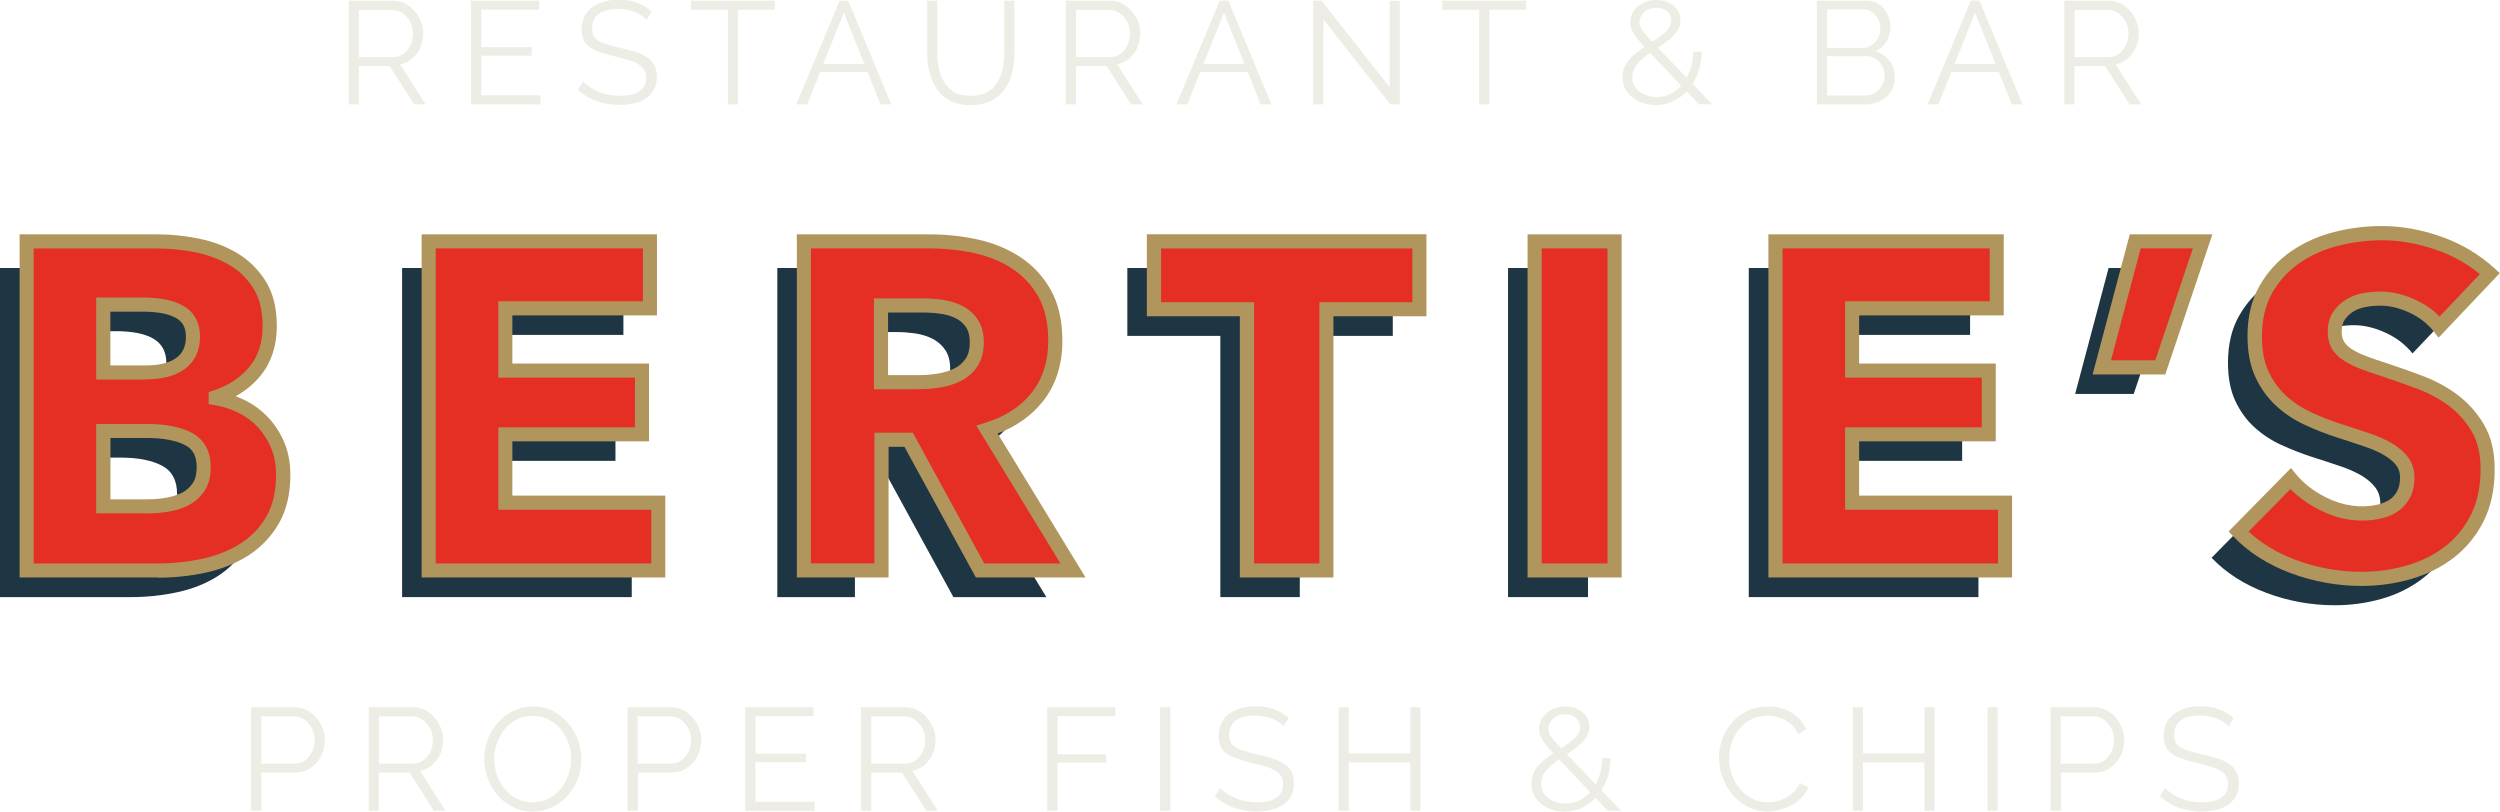 <?xml version="1.0" encoding="UTF-8"?>
<svg id="Layer_2" data-name="Layer 2" xmlns="http://www.w3.org/2000/svg" viewBox="0 0 254.85 82.73">
  <defs>
    <style>
      .cls-1 {
        fill: #e52f25;
      }

      .cls-2 {
        fill: #eeede5;
      }

      .cls-3 {
        fill: #1e3543;
      }

      .cls-4 {
        fill: #b0965d;
      }
    </style>
  </defs>
  <g id="Layer_1-2" data-name="Layer 1">
    <g>
      <g>
        <path class="cls-3" d="M26.16,51.11c0,1.83-.36,3.37-1.09,4.62-.73,1.25-1.69,2.25-2.89,3.01s-2.57,1.3-4.1,1.63c-1.53.33-3.1.5-4.72.5H0V27.32h13.36c1.3,0,2.62.13,3.98.4,1.36.27,2.59.73,3.7,1.37,1.11.65,2.01,1.52,2.7,2.63.69,1.11,1.04,2.51,1.04,4.22,0,1.86-.51,3.4-1.52,4.62-1.01,1.22-2.34,2.09-3.98,2.63v.09c.95.16,1.84.45,2.68.88.84.43,1.56.97,2.18,1.63.62.66,1.11,1.44,1.47,2.32.36.88.54,1.88.54,2.99ZM16.96,37.03c0-1.14-.43-1.97-1.3-2.49-.87-.52-2.16-.78-3.86-.78h-3.98v6.92h4.36c1.52,0,2.69-.31,3.53-.92.84-.62,1.26-1.52,1.26-2.73ZM18.05,50.35c0-1.39-.52-2.35-1.56-2.89-1.04-.54-2.43-.81-4.17-.81h-4.5v7.68h4.55c.63,0,1.29-.05,1.97-.17.68-.11,1.3-.31,1.85-.59.55-.28,1-.69,1.35-1.21.35-.52.52-1.19.52-2.01Z"/>
        <path class="cls-3" d="M40.99,60.87V27.32h22.56v6.82h-14.74v6.35h13.93v6.49h-13.93v6.97h15.59v6.92h-23.41Z"/>
        <path class="cls-3" d="M97.19,60.87l-7.28-13.32h-2.76v13.32h-7.91V27.32h12.79c1.61,0,3.18.17,4.72.5,1.53.33,2.91.89,4.12,1.68,1.22.79,2.19,1.83,2.91,3.13.73,1.3,1.09,2.91,1.09,4.83,0,2.27-.62,4.19-1.85,5.73-1.23,1.55-2.94,2.65-5.12,3.32l8.77,14.36h-9.48ZM96.86,37.6c0-.79-.17-1.43-.5-1.92-.33-.49-.76-.87-1.29-1.14-.52-.27-1.11-.45-1.76-.55-.65-.09-1.28-.14-1.88-.14h-4.33v7.82h3.86c.67,0,1.35-.05,2.05-.17.7-.11,1.33-.31,1.9-.59s1.04-.69,1.4-1.23c.36-.54.55-1.23.55-2.09Z"/>
        <path class="cls-3" d="M132.5,34.24v26.63h-8.1v-26.63h-9.48v-6.92h27.06v6.92h-9.48Z"/>
        <path class="cls-3" d="M153.73,60.87V27.32h8.15v33.55h-8.15Z"/>
        <path class="cls-3" d="M178.27,60.87V27.32h22.56v6.82h-14.74v6.35h13.93v6.49h-13.93v6.97h15.59v6.92h-23.41Z"/>
        <path class="cls-3" d="M217.51,40.16h-5.97l3.41-12.84h6.87l-4.31,12.84Z"/>
        <path class="cls-3" d="M245.94,36.04c-.7-.88-1.6-1.59-2.73-2.11-1.12-.52-2.2-.78-3.25-.78-.54,0-1.08.05-1.64.14-.55.09-1.05.28-1.49.54-.44.27-.81.62-1.11,1.04-.3.43-.45.97-.45,1.63,0,.57.12,1.04.36,1.42.24.38.58.71,1.04,1,.46.28,1,.54,1.64.78.63.24,1.34.48,2.13.73,1.14.38,2.32.8,3.55,1.26,1.23.46,2.35,1.07,3.36,1.82,1.01.76,1.85,1.7,2.51,2.82.66,1.12,1,2.52,1,4.19,0,1.93-.36,3.59-1.07,5-.71,1.41-1.67,2.57-2.87,3.48-1.2.92-2.58,1.6-4.12,2.04-1.55.44-3.14.66-4.79.66-2.4,0-4.72-.42-6.97-1.26-2.24-.84-4.11-2.03-5.59-3.58l5.31-5.4c.82,1.01,1.9,1.86,3.25,2.54,1.34.68,2.68,1.02,4,1.02.6,0,1.18-.06,1.75-.19.57-.13,1.07-.33,1.49-.62.43-.28.77-.66,1.02-1.14.25-.47.38-1.04.38-1.71s-.16-1.17-.47-1.61c-.32-.44-.77-.85-1.35-1.21-.59-.36-1.31-.69-2.18-.99-.87-.3-1.86-.62-2.96-.97-1.07-.35-2.12-.76-3.15-1.23-1.03-.47-1.94-1.08-2.75-1.82-.81-.74-1.45-1.64-1.94-2.7-.49-1.06-.73-2.35-.73-3.86,0-1.86.38-3.46,1.14-4.79.76-1.33,1.75-2.42,2.99-3.27s2.62-1.48,4.17-1.87c1.55-.39,3.11-.59,4.69-.59,1.9,0,3.83.35,5.81,1.04,1.97.7,3.7,1.72,5.19,3.08l-5.17,5.45Z"/>
      </g>
      <g>
        <path class="cls-1" d="M28.87,48.39c0,1.83-.36,3.37-1.09,4.62-.73,1.25-1.69,2.25-2.89,3.01s-2.57,1.3-4.1,1.63c-1.53.33-3.1.5-4.72.5H2.71V24.6h13.36c1.3,0,2.62.13,3.98.4,1.36.27,2.59.73,3.7,1.37,1.11.65,2.01,1.52,2.7,2.63.69,1.11,1.04,2.51,1.04,4.22,0,1.86-.51,3.4-1.52,4.62-1.01,1.22-2.34,2.09-3.98,2.63v.09c.95.16,1.84.45,2.68.88.84.43,1.56.97,2.18,1.63.62.66,1.11,1.44,1.47,2.32.36.88.54,1.88.54,2.99ZM19.68,34.32c0-1.14-.43-1.97-1.3-2.49-.87-.52-2.16-.78-3.86-.78h-3.98v6.92h4.36c1.52,0,2.69-.31,3.53-.92.84-.62,1.26-1.52,1.26-2.73ZM20.77,47.64c0-1.39-.52-2.35-1.56-2.89-1.04-.54-2.43-.81-4.17-.81h-4.5v7.68h4.55c.63,0,1.29-.05,1.97-.17.68-.11,1.3-.31,1.85-.59.55-.28,1-.69,1.35-1.21.35-.52.52-1.19.52-2.01Z"/>
        <path class="cls-1" d="M43.71,58.16V24.6h22.56v6.82h-14.74v6.35h13.93v6.49h-13.93v6.97h15.59v6.92h-23.41Z"/>
        <path class="cls-1" d="M99.91,58.16l-7.28-13.32h-2.76v13.32h-7.91V24.6h12.79c1.61,0,3.18.17,4.72.5,1.53.33,2.91.89,4.12,1.68,1.22.79,2.19,1.83,2.91,3.13.73,1.3,1.09,2.91,1.09,4.83,0,2.27-.62,4.19-1.85,5.73-1.23,1.55-2.94,2.65-5.12,3.32l8.77,14.36h-9.48ZM99.57,34.89c0-.79-.17-1.43-.5-1.92-.33-.49-.76-.87-1.29-1.14-.52-.27-1.11-.45-1.76-.55-.65-.09-1.28-.14-1.88-.14h-4.33v7.82h3.86c.67,0,1.35-.05,2.05-.17.7-.11,1.33-.31,1.9-.59s1.04-.69,1.4-1.23c.36-.54.55-1.23.55-2.09Z"/>
        <path class="cls-1" d="M135.21,31.52v26.63h-8.1v-26.63h-9.48v-6.92h27.06v6.92h-9.48Z"/>
        <path class="cls-1" d="M156.44,58.16V24.6h8.15v33.55h-8.15Z"/>
        <path class="cls-1" d="M180.99,58.16V24.6h22.56v6.82h-14.74v6.35h13.93v6.49h-13.93v6.97h15.59v6.92h-23.41Z"/>
        <path class="cls-1" d="M220.22,37.45h-5.97l3.41-12.84h6.87l-4.31,12.84Z"/>
        <path class="cls-1" d="M248.66,33.32c-.7-.88-1.6-1.59-2.73-2.11-1.12-.52-2.2-.78-3.25-.78-.54,0-1.08.05-1.64.14-.55.09-1.05.28-1.49.54-.44.27-.81.62-1.11,1.04-.3.43-.45.97-.45,1.63,0,.57.12,1.04.36,1.42.24.38.58.71,1.04,1,.46.28,1,.54,1.64.78.63.24,1.34.48,2.13.73,1.14.38,2.32.8,3.55,1.26,1.23.46,2.35,1.07,3.36,1.82,1.01.76,1.85,1.7,2.51,2.82.66,1.12,1,2.52,1,4.19,0,1.93-.36,3.59-1.07,5-.71,1.41-1.67,2.57-2.87,3.48-1.2.92-2.58,1.6-4.12,2.04-1.55.44-3.14.66-4.79.66-2.4,0-4.72-.42-6.97-1.26-2.24-.84-4.11-2.03-5.59-3.58l5.31-5.4c.82,1.01,1.9,1.86,3.25,2.54,1.34.68,2.68,1.02,4,1.02.6,0,1.18-.06,1.75-.19.57-.13,1.07-.33,1.49-.62.43-.28.77-.66,1.02-1.14.25-.47.38-1.04.38-1.71s-.16-1.17-.47-1.61c-.32-.44-.77-.85-1.35-1.21-.59-.36-1.31-.69-2.18-.99-.87-.3-1.86-.62-2.96-.97-1.07-.35-2.12-.76-3.15-1.23-1.03-.47-1.94-1.08-2.75-1.82-.81-.74-1.45-1.64-1.94-2.7-.49-1.06-.73-2.35-.73-3.86,0-1.86.38-3.46,1.14-4.79.76-1.33,1.75-2.42,2.99-3.27s2.62-1.48,4.17-1.87c1.55-.39,3.11-.59,4.69-.59,1.9,0,3.83.35,5.81,1.04,1.97.7,3.7,1.72,5.19,3.08l-5.17,5.45Z"/>
      </g>
      <g>
        <path class="cls-2" d="M25.6,82.66v-10.57h4.38c.46,0,.88.09,1.26.28.38.19.71.44.99.77.28.32.5.68.65,1.07.16.39.24.79.24,1.2,0,.58-.13,1.12-.38,1.63-.25.51-.61.93-1.06,1.24-.46.32-.99.48-1.61.48h-3.42v3.9h-1.04ZM26.64,77.84h3.38c.42,0,.78-.11,1.09-.34s.55-.53.71-.89c.17-.37.25-.76.25-1.19s-.1-.84-.3-1.21c-.2-.37-.46-.66-.78-.87-.32-.21-.68-.32-1.06-.32h-3.29v4.82Z"/>
        <path class="cls-2" d="M37.59,82.66v-10.57h4.47c.46,0,.87.09,1.25.28.38.19.71.44.99.77.28.32.5.68.65,1.07s.23.79.23,1.2c0,.51-.1.98-.29,1.43-.19.45-.47.82-.82,1.13-.35.31-.77.51-1.24.61l2.59,4.08h-1.18l-2.49-3.9h-3.13v3.9h-1.04ZM38.63,77.84h3.45c.42,0,.78-.11,1.09-.34.31-.23.55-.53.71-.9.17-.37.25-.77.25-1.18s-.1-.82-.29-1.18c-.19-.36-.45-.65-.77-.88-.32-.22-.68-.33-1.08-.33h-3.36v4.82Z"/>
        <path class="cls-2" d="M54.31,82.73c-.74,0-1.42-.15-2.02-.45s-1.13-.7-1.56-1.21c-.44-.51-.77-1.09-1.01-1.73-.24-.64-.36-1.3-.36-1.97s.12-1.38.37-2.02c.25-.64.6-1.21,1.05-1.71.45-.5.98-.9,1.59-1.19.61-.29,1.26-.44,1.96-.44.74,0,1.42.15,2.02.46.61.31,1.12.72,1.56,1.24s.77,1.09,1,1.73c.24.64.36,1.29.36,1.95,0,.7-.12,1.38-.37,2.02-.25.64-.6,1.21-1.04,1.71-.45.5-.97.9-1.58,1.18s-1.26.43-1.96.43ZM50.39,77.38c0,.58.09,1.13.28,1.66.19.53.46,1,.8,1.41.35.41.76.74,1.24.98.48.24,1.01.36,1.59.36.61,0,1.15-.13,1.63-.38s.89-.59,1.24-1.01c.34-.42.6-.9.78-1.42.18-.53.27-1.06.27-1.61,0-.58-.09-1.13-.28-1.65-.19-.53-.46-1-.81-1.41s-.77-.74-1.24-.98-1-.36-1.58-.36-1.13.12-1.62.37-.89.58-1.24,1c-.34.42-.61.9-.79,1.42-.18.53-.28,1.06-.28,1.61Z"/>
        <path class="cls-2" d="M63.97,82.66v-10.57h4.38c.46,0,.88.09,1.26.28s.71.44.99.77c.28.32.5.68.66,1.07.16.39.24.79.24,1.2,0,.58-.13,1.12-.38,1.63-.25.51-.61.93-1.06,1.24-.46.32-.99.48-1.61.48h-3.42v3.9h-1.04ZM65.01,77.84h3.38c.42,0,.78-.11,1.09-.34.31-.23.55-.53.71-.89.17-.37.25-.76.25-1.19s-.1-.84-.3-1.21c-.2-.37-.46-.66-.78-.87-.32-.21-.68-.32-1.06-.32h-3.29v4.82Z"/>
        <path class="cls-2" d="M83.06,81.74v.92h-7.1v-10.57h6.97v.92h-5.92v3.81h5.16v.88h-5.16v4.03h6.06Z"/>
        <path class="cls-2" d="M87.77,82.66v-10.57h4.47c.46,0,.87.09,1.25.28s.71.44.99.77c.28.32.5.68.66,1.07.15.39.23.79.23,1.2,0,.51-.1.98-.29,1.43-.19.45-.47.82-.82,1.13-.35.31-.77.51-1.24.61l2.59,4.08h-1.18l-2.49-3.9h-3.13v3.9h-1.04ZM88.81,77.84h3.45c.42,0,.78-.11,1.09-.34.31-.23.55-.53.71-.9.17-.37.25-.77.25-1.18s-.1-.82-.29-1.18c-.19-.36-.45-.65-.77-.88-.32-.22-.68-.33-1.08-.33h-3.36v4.82Z"/>
        <path class="cls-2" d="M106.76,82.66v-10.57h6.94v.92h-5.89v3.88h4.97v.86h-4.97v4.9h-1.04Z"/>
        <path class="cls-2" d="M118.26,82.66v-10.57h1.04v10.57h-1.04Z"/>
        <path class="cls-2" d="M130.87,74.07c-.15-.17-.32-.32-.52-.45-.2-.13-.42-.25-.67-.35-.25-.1-.51-.18-.8-.24-.28-.06-.58-.09-.9-.09-.92,0-1.6.18-2.03.53-.43.35-.65.83-.65,1.43,0,.42.1.74.3.98.2.24.52.43.96.58.44.15.99.3,1.67.46.75.16,1.4.35,1.95.56.55.22.97.51,1.27.88.3.37.45.87.45,1.51,0,.49-.09.91-.28,1.26-.19.36-.45.65-.79.89s-.74.41-1.21.53c-.47.11-.98.17-1.53.17s-1.07-.06-1.57-.17c-.5-.11-.97-.28-1.42-.51-.45-.22-.86-.51-1.25-.86l.52-.85c.19.2.41.38.68.56.26.17.56.33.88.47s.67.25,1.04.32c.37.07.76.11,1.15.11.84,0,1.5-.15,1.97-.46.47-.31.71-.76.71-1.37,0-.44-.12-.79-.36-1.05-.24-.26-.6-.48-1.07-.65s-1.06-.33-1.76-.49c-.73-.17-1.35-.36-1.86-.56-.51-.21-.89-.48-1.14-.82s-.38-.8-.38-1.36c0-.65.16-1.21.48-1.66.32-.45.77-.79,1.33-1.03.57-.23,1.22-.35,1.95-.35.47,0,.9.05,1.3.14.4.09.77.23,1.12.41s.66.4.96.67l-.51.83Z"/>
        <path class="cls-2" d="M144.8,72.09v10.57h-1.03v-4.94h-6.27v4.94h-1.04v-10.57h1.04v4.7h6.27v-4.7h1.03Z"/>
        <path class="cls-2" d="M163.9,82.66l-5.27-5.56c-.43-.45-.77-.84-1.03-1.15-.26-.32-.44-.61-.55-.87-.11-.26-.16-.52-.16-.77,0-.43.12-.82.35-1.16.23-.34.55-.62.95-.82s.85-.31,1.35-.31c.47,0,.89.09,1.26.26.37.17.67.41.89.72.22.31.33.67.33,1.08,0,.44-.13.84-.38,1.18-.25.35-.58.67-.98.97s-.85.6-1.33.9c-.41.27-.78.55-1.12.83s-.61.57-.81.89c-.2.31-.3.67-.3,1.07,0,.43.12.79.37,1.09.25.3.56.52.95.67.38.15.78.23,1.18.23.54,0,1.03-.12,1.48-.36.45-.24.85-.58,1.18-1.01.34-.43.6-.93.78-1.48.18-.56.28-1.15.28-1.77h.86c0,.75-.12,1.46-.36,2.12-.24.66-.57,1.24-.99,1.73-.42.5-.92.89-1.49,1.17-.57.28-1.19.42-1.85.42-.62,0-1.18-.12-1.7-.36s-.93-.57-1.23-.99-.45-.92-.45-1.49c0-.53.13-.99.38-1.39s.58-.75.98-1.07c.4-.32.83-.62,1.27-.9.46-.29.86-.56,1.21-.81s.63-.5.83-.76.3-.54.3-.84c0-.38-.14-.69-.43-.94-.29-.24-.65-.37-1.1-.37-.33,0-.62.07-.88.21-.26.14-.46.32-.61.54-.15.22-.22.47-.22.73,0,.17.04.34.12.52.08.18.23.41.46.67.23.27.56.62.98,1.06l5.85,6.11h-1.34Z"/>
        <path class="cls-2" d="M175.22,77.29c0-.65.11-1.28.33-1.9.22-.62.55-1.19.98-1.7.43-.51.95-.92,1.58-1.22.62-.3,1.33-.45,2.13-.45.94,0,1.75.22,2.42.65.67.43,1.16.98,1.48,1.66l-.82.51c-.23-.47-.52-.84-.86-1.11-.35-.27-.72-.47-1.11-.59-.39-.12-.78-.18-1.17-.18-.64,0-1.2.13-1.68.38-.49.25-.9.59-1.23,1.01-.33.42-.58.89-.75,1.41-.17.52-.25,1.05-.25,1.59,0,.59.1,1.15.3,1.68s.48,1.01.83,1.42c.36.41.78.74,1.26.98.48.24,1,.36,1.57.36.4,0,.8-.07,1.22-.21s.81-.35,1.17-.64c.36-.29.65-.66.87-1.12l.86.45c-.22.53-.56.97-1.01,1.34-.46.37-.96.65-1.53.83-.56.19-1.11.28-1.64.28-.72,0-1.39-.16-1.99-.47-.61-.31-1.13-.73-1.57-1.25-.44-.52-.78-1.11-1.02-1.76s-.36-1.31-.36-1.97Z"/>
        <path class="cls-2" d="M197.21,72.09v10.57h-1.03v-4.94h-6.27v4.94h-1.04v-10.57h1.04v4.7h6.27v-4.7h1.03Z"/>
        <path class="cls-2" d="M202.6,82.66v-10.57h1.04v10.57h-1.04Z"/>
        <path class="cls-2" d="M209.03,82.66v-10.57h4.38c.46,0,.88.09,1.26.28s.71.44.99.77c.28.32.5.68.66,1.07.16.39.24.79.24,1.2,0,.58-.13,1.12-.38,1.63-.25.51-.61.93-1.06,1.24-.46.32-.99.48-1.61.48h-3.42v3.9h-1.04ZM210.07,77.84h3.38c.42,0,.78-.11,1.09-.34.31-.23.55-.53.71-.89.17-.37.25-.76.25-1.19s-.1-.84-.3-1.21c-.2-.37-.46-.66-.78-.87-.32-.21-.68-.32-1.06-.32h-3.29v4.82Z"/>
        <path class="cls-2" d="M227.2,74.07c-.15-.17-.32-.32-.52-.45s-.42-.25-.67-.35c-.25-.1-.51-.18-.8-.24-.28-.06-.58-.09-.9-.09-.92,0-1.6.18-2.03.53-.43.35-.65.83-.65,1.43,0,.42.1.74.3.98.2.24.52.43.96.58.44.15.99.3,1.67.46.75.16,1.4.35,1.95.56.55.22.97.51,1.27.88s.45.87.45,1.51c0,.49-.09.91-.28,1.26-.19.36-.45.65-.79.89-.34.24-.74.41-1.21.53-.47.11-.98.17-1.53.17s-1.07-.06-1.57-.17c-.5-.11-.97-.28-1.42-.51s-.86-.51-1.25-.86l.52-.85c.19.2.41.38.68.56.26.17.56.33.88.47.32.14.67.25,1.04.32.37.07.76.11,1.15.11.84,0,1.5-.15,1.97-.46.47-.31.71-.76.71-1.37,0-.44-.12-.79-.36-1.05-.24-.26-.6-.48-1.07-.65s-1.06-.33-1.76-.49c-.73-.17-1.35-.36-1.86-.56-.51-.21-.89-.48-1.14-.82s-.38-.8-.38-1.36c0-.65.16-1.21.48-1.66.32-.45.77-.79,1.33-1.03s1.22-.35,1.95-.35c.47,0,.9.05,1.3.14.4.09.77.23,1.12.41.34.18.66.4.96.67l-.51.83Z"/>
      </g>
      <g>
        <path class="cls-2" d="M35.55,10.64V.07h4.47c.46,0,.87.09,1.25.28s.71.44.99.77c.28.32.5.68.66,1.07.15.39.23.79.23,1.2,0,.51-.1.98-.29,1.43-.19.45-.47.82-.82,1.13-.35.31-.77.51-1.24.61l2.59,4.08h-1.18l-2.49-3.9h-3.13v3.9h-1.04ZM36.59,5.82h3.45c.42,0,.78-.11,1.09-.34.31-.23.55-.53.71-.9.17-.37.25-.77.25-1.18s-.1-.82-.29-1.18c-.19-.36-.45-.65-.77-.88-.32-.22-.68-.33-1.08-.33h-3.36v4.82Z"/>
        <path class="cls-2" d="M55.11,9.72v.92h-7.1V.07h6.97v.92h-5.92v3.81h5.16v.88h-5.16v4.03h6.06Z"/>
        <path class="cls-2" d="M65.93,2.05c-.15-.17-.32-.32-.52-.45-.2-.13-.42-.25-.67-.35-.25-.1-.51-.18-.8-.24s-.58-.09-.9-.09c-.92,0-1.6.18-2.03.53-.43.35-.65.83-.65,1.43,0,.42.1.74.3.98.2.24.52.43.96.58.44.15.99.3,1.67.46.75.16,1.4.35,1.95.56.55.22.97.51,1.27.88.3.37.45.87.45,1.51,0,.49-.09.91-.28,1.26-.19.36-.45.65-.79.89-.34.24-.74.41-1.21.53-.47.11-.98.17-1.53.17s-1.07-.06-1.57-.17c-.5-.11-.97-.28-1.42-.51-.45-.22-.86-.51-1.25-.86l.52-.85c.19.2.41.38.68.56.26.17.56.33.88.47.32.14.67.25,1.04.32.37.07.76.11,1.15.11.84,0,1.5-.15,1.97-.46.47-.31.71-.76.71-1.37,0-.44-.12-.79-.36-1.05-.24-.26-.59-.48-1.07-.65-.48-.17-1.06-.33-1.76-.49-.73-.17-1.35-.36-1.86-.56-.51-.21-.89-.48-1.14-.82s-.38-.8-.38-1.36c0-.65.16-1.21.48-1.66.32-.45.77-.79,1.33-1.03s1.22-.35,1.95-.35c.47,0,.9.05,1.3.14.4.09.77.23,1.12.41s.66.4.96.67l-.51.83Z"/>
        <path class="cls-2" d="M79.01,1h-3.77v9.65h-1.04V1h-3.77V.07h8.57v.92Z"/>
        <path class="cls-2" d="M85.59.07h.88l4.39,10.57h-1.1l-1.32-3.3h-4.83l-1.32,3.3h-1.12L85.59.07ZM88.11,6.52l-2.09-5.22-2.09,5.22h4.18Z"/>
        <path class="cls-2" d="M98.97,10.72c-.83,0-1.54-.15-2.11-.45s-1.03-.7-1.37-1.2c-.34-.5-.58-1.07-.74-1.7s-.23-1.29-.23-1.96V.07h1.03v5.33c0,.55.06,1.08.17,1.61.11.53.3,1,.56,1.41.26.42.61.75,1.04.99.44.24.98.36,1.64.36s1.23-.13,1.67-.38.79-.59,1.04-1,.43-.89.54-1.41c.11-.52.16-1.05.16-1.59V.07h1.04v5.33c0,.7-.08,1.38-.24,2.02-.16.65-.41,1.21-.77,1.7-.35.49-.81.87-1.38,1.16s-1.26.43-2.07.43Z"/>
        <path class="cls-2" d="M108.65,10.64V.07h4.47c.46,0,.87.09,1.25.28.38.19.71.44.99.77.28.32.5.68.65,1.07s.23.79.23,1.2c0,.51-.1.98-.29,1.43-.19.45-.47.82-.82,1.13-.35.31-.77.51-1.24.61l2.59,4.08h-1.18l-2.49-3.9h-3.13v3.9h-1.04ZM109.69,5.82h3.45c.42,0,.78-.11,1.09-.34.31-.23.55-.53.71-.9.17-.37.25-.77.25-1.18s-.1-.82-.29-1.18c-.19-.36-.45-.65-.77-.88-.32-.22-.68-.33-1.08-.33h-3.36v4.82Z"/>
        <path class="cls-2" d="M124.34.07h.88l4.39,10.57h-1.1l-1.32-3.3h-4.83l-1.32,3.3h-1.12L124.34.07ZM126.86,6.52l-2.09-5.22-2.09,5.22h4.18Z"/>
        <path class="cls-2" d="M134.9,1.99v8.65h-1.04V.07h.86l6.94,8.81V.09h1.04v10.55h-.97l-6.83-8.65Z"/>
        <path class="cls-2" d="M155.59,1h-3.77v9.65h-1.04V1h-3.77V.07h8.57v.92Z"/>
        <path class="cls-2" d="M173.19,10.64l-5.27-5.56c-.43-.45-.77-.84-1.03-1.15-.26-.32-.44-.61-.55-.87-.11-.26-.16-.52-.16-.77,0-.43.12-.82.35-1.16.23-.34.55-.62.95-.82s.85-.31,1.35-.31c.47,0,.89.09,1.26.26.37.17.67.41.89.72.22.31.33.67.33,1.08,0,.44-.13.84-.38,1.18-.25.35-.58.67-.98.97s-.85.6-1.33.9c-.41.27-.78.55-1.12.83s-.61.57-.81.89c-.2.31-.3.67-.3,1.07,0,.43.12.79.37,1.09.25.3.56.52.95.67.38.15.78.23,1.18.23.54,0,1.03-.12,1.48-.36.45-.24.85-.58,1.18-1.01.34-.43.6-.93.78-1.48.18-.56.28-1.15.28-1.77h.86c0,.75-.12,1.46-.36,2.12-.24.66-.57,1.24-.99,1.73-.42.5-.92.89-1.49,1.17-.57.28-1.19.42-1.85.42-.62,0-1.18-.12-1.7-.36s-.93-.57-1.23-.99-.45-.92-.45-1.49c0-.53.13-.99.38-1.39s.58-.75.98-1.07c.4-.32.83-.62,1.27-.9.46-.29.86-.56,1.21-.81s.63-.5.83-.76.3-.54.3-.84c0-.38-.14-.69-.43-.94-.29-.24-.65-.37-1.1-.37-.33,0-.62.07-.88.21-.26.14-.46.32-.61.54-.15.22-.22.47-.22.73,0,.17.04.34.12.52.08.18.23.41.46.67.23.27.56.62.98,1.06l5.85,6.11h-1.34Z"/>
        <path class="cls-2" d="M193.16,7.92c0,.53-.13.99-.4,1.41-.27.41-.63.73-1.08.97-.45.23-.94.35-1.48.35h-4.99V.07h5.09c.5,0,.93.13,1.29.39.36.26.64.6.83,1.01.19.41.29.84.29,1.29,0,.53-.13,1.01-.4,1.46-.27.45-.64.78-1.12,1,.61.18,1.08.51,1.44,1,.35.49.53,1.05.53,1.7ZM186.25.98v3.9h3.63c.35,0,.65-.09.92-.28s.48-.42.64-.72c.16-.3.24-.62.24-.95,0-.36-.07-.68-.22-.98-.15-.29-.35-.53-.61-.71-.26-.18-.55-.27-.88-.27h-3.72ZM192.12,7.74c0-.36-.08-.69-.24-.99-.16-.3-.37-.55-.65-.74-.27-.19-.58-.28-.93-.28h-4.05v4h3.94c.36,0,.68-.09.97-.28.29-.19.52-.43.69-.74.17-.3.26-.63.26-.97Z"/>
        <path class="cls-2" d="M200.91.07h.88l4.39,10.57h-1.1l-1.32-3.3h-4.83l-1.32,3.3h-1.12L200.91.07ZM203.43,6.52l-2.09-5.22-2.09,5.22h4.18Z"/>
        <path class="cls-2" d="M210.44,10.64V.07h4.47c.46,0,.87.09,1.25.28.38.19.71.44.99.77.28.32.5.68.65,1.07.15.39.23.79.23,1.2,0,.51-.1.98-.29,1.43-.19.45-.47.82-.82,1.13-.35.31-.77.51-1.24.61l2.59,4.08h-1.18l-2.49-3.9h-3.13v3.9h-1.04ZM211.48,5.82h3.45c.42,0,.78-.11,1.09-.34s.55-.53.71-.9c.17-.37.25-.77.25-1.18s-.1-.82-.29-1.18c-.19-.36-.45-.65-.77-.88-.32-.22-.68-.33-1.08-.33h-3.36v4.82Z"/>
      </g>
      <path class="cls-4" d="M16.08,58.87H2V23.89h14.08c1.33,0,2.72.14,4.12.42,1.43.28,2.75.77,3.92,1.46,1.2.7,2.19,1.67,2.95,2.87.77,1.22,1.15,2.77,1.15,4.6,0,2.03-.57,3.74-1.68,5.08-.7.84-1.53,1.53-2.51,2.07.33.13.66.27.98.43.91.46,1.71,1.06,2.38,1.79.67.72,1.21,1.58,1.61,2.54.4.97.6,2.07.6,3.26,0,1.95-.4,3.63-1.19,4.98-.78,1.34-1.84,2.44-3.13,3.26-1.27.8-2.72,1.38-4.33,1.73-1.58.34-3.21.51-4.87.51ZM3.43,57.44h12.64c1.55,0,3.09-.16,4.56-.48,1.44-.31,2.74-.83,3.87-1.54,1.1-.69,1.99-1.62,2.65-2.76.66-1.13.99-2.56.99-4.26,0-1-.17-1.92-.49-2.71-.33-.8-.78-1.51-1.33-2.11-.55-.6-1.22-1.1-1.98-1.48-.77-.39-1.6-.66-2.47-.81l-.6-.1v-1.22l.5-.16c1.5-.49,2.73-1.3,3.65-2.41.91-1.09,1.35-2.45,1.35-4.16,0-1.56-.31-2.85-.93-3.84-.63-1-1.46-1.81-2.46-2.39-1.03-.6-2.2-1.04-3.47-1.29-1.31-.26-2.6-.39-3.84-.39H3.43v32.11ZM15.08,52.33h-5.27v-9.11h5.22c1.84,0,3.36.3,4.5.89.89.46,1.95,1.45,1.95,3.53,0,.96-.22,1.77-.64,2.41-.42.62-.96,1.11-1.62,1.45-.62.32-1.31.54-2.06.66-.71.12-1.41.18-2.08.18ZM11.25,50.9h3.83c.59,0,1.22-.05,1.85-.16.6-.1,1.15-.27,1.64-.52.45-.23.8-.55,1.08-.97.27-.4.4-.94.4-1.62,0-1.12-.37-1.84-1.17-2.25-.94-.48-2.23-.73-3.84-.73h-3.78v6.24ZM14.89,38.69h-5.08v-8.36h4.7c1.86,0,3.24.29,4.23.88,1.08.65,1.65,1.72,1.65,3.1s-.52,2.55-1.55,3.3c-.96.71-2.29,1.06-3.96,1.06ZM11.25,37.25h3.64c1.35,0,2.4-.26,3.1-.78.65-.48.96-1.18.96-2.15,0-.89-.3-1.48-.95-1.87-.75-.45-1.93-.68-3.49-.68h-3.26v5.48Z"/>
      <path class="cls-4" d="M67.83,58.87h-24.85V23.89h23.99v8.26h-14.74v4.91h13.93v7.93h-13.93v5.53h15.59v8.36ZM44.42,57.44h21.97v-5.48h-15.59v-8.4h13.93v-5.06h-13.93v-7.79h14.74v-5.39h-21.12v32.11Z"/>
      <path class="cls-4" d="M110.66,58.87h-11.18l-7.28-13.32h-1.62v13.32h-9.35V23.89h13.51c1.65,0,3.29.17,4.87.51,1.61.35,3.08.95,4.36,1.78,1.31.85,2.37,1.99,3.15,3.38.78,1.4,1.18,3.14,1.18,5.19,0,2.43-.67,4.51-2,6.18-1.15,1.44-2.69,2.54-4.6,3.26l8.97,14.69ZM100.33,57.44h7.77l-8.58-14.06.89-.27c2.03-.62,3.63-1.65,4.76-3.08,1.12-1.41,1.69-3.19,1.69-5.29,0-1.79-.34-3.3-1-4.48-.67-1.19-1.57-2.15-2.68-2.88-1.14-.74-2.44-1.27-3.88-1.58-1.48-.32-3.01-.48-4.56-.48h-12.08v32.11h6.48v-13.32h3.91l7.28,13.32ZM93.67,39.68h-4.58v-9.26h5.05c.63,0,1.3.05,1.98.15.73.11,1.39.31,1.99.62.63.32,1.15.78,1.55,1.37.41.61.63,1.39.63,2.32,0,1-.23,1.83-.67,2.49-.43.64-1,1.13-1.68,1.47-.64.32-1.35.54-2.11.66-.73.12-1.46.17-2.16.17ZM90.53,38.24h3.14c.63,0,1.28-.05,1.94-.16.62-.1,1.19-.28,1.7-.53.46-.23.83-.56,1.13-.99.28-.41.42-.98.42-1.68,0-.64-.13-1.15-.38-1.52-.27-.39-.6-.69-1.02-.9-.45-.23-.97-.39-1.54-.47-.62-.09-1.21-.13-1.78-.13h-3.61v6.38Z"/>
      <path class="cls-4" d="M135.93,58.87h-9.54v-26.63h-9.48v-8.36h28.5v8.36h-9.48v26.63ZM127.83,57.44h6.67v-26.63h9.48v-5.48h-25.62v5.48h9.48v26.63Z"/>
      <path class="cls-4" d="M165.31,58.87h-9.59V23.89h9.59v34.99ZM157.16,57.44h6.71V25.32h-6.71v32.11Z"/>
      <path class="cls-4" d="M205.12,58.87h-24.85V23.89h23.99v8.26h-14.74v4.91h13.93v7.93h-13.93v5.53h15.59v8.36ZM181.71,57.44h21.97v-5.48h-15.59v-8.4h13.93v-5.06h-13.93v-7.79h14.74v-5.39h-21.12v32.11Z"/>
      <path class="cls-4" d="M220.74,38.17h-7.42l3.79-14.28h8.42l-4.8,14.28ZM215.19,36.73h4.52l3.83-11.41h-5.32l-3.03,11.41Z"/>
      <path class="cls-4" d="M240.74,59.73c-2.47,0-4.9-.44-7.22-1.3-2.33-.87-4.31-2.13-5.86-3.75l-.48-.5,6.36-6.47.51.62c.75.93,1.77,1.72,3.01,2.35,1.79.91,3.63,1.14,5.28.77.48-.11.9-.28,1.25-.51.33-.22.58-.51.78-.88.19-.37.29-.83.29-1.37,0-.48-.11-.87-.34-1.19-.26-.36-.64-.7-1.15-1.02-.54-.33-1.22-.65-2.04-.93-.86-.3-1.85-.62-2.94-.97-1.1-.36-2.19-.78-3.24-1.27-1.09-.5-2.08-1.16-2.93-1.95-.87-.8-1.58-1.79-2.11-2.93-.53-1.15-.8-2.55-.8-4.16,0-1.98.41-3.71,1.23-5.14.81-1.41,1.88-2.59,3.2-3.5,1.3-.9,2.78-1.56,4.4-1.98,1.6-.41,3.24-.61,4.87-.61,1.97,0,4,.36,6.04,1.08,2.06.72,3.88,1.81,5.44,3.23l.54.49-6.24,6.58-.51-.65c-.62-.79-1.45-1.43-2.46-1.9-1.02-.47-2.01-.71-2.94-.71-.5,0-1,.04-1.51.13-.46.08-.88.23-1.24.45-.36.22-.65.49-.9.84-.21.3-.32.71-.32,1.22,0,.43.08.78.25,1.04.18.28.45.54.81.77.42.26.92.5,1.51.72.62.23,1.33.48,2.1.72,1.14.38,2.34.8,3.58,1.27,1.29.48,2.48,1.13,3.55,1.92,1.08.81,1.99,1.83,2.7,3.03.73,1.23,1.1,2.76,1.1,4.56,0,2.03-.38,3.82-1.14,5.32-.76,1.5-1.79,2.75-3.07,3.73-1.27.97-2.73,1.69-4.36,2.16-1.61.46-3.28.69-4.98.69ZM229.2,54.17c1.32,1.23,2.94,2.21,4.83,2.91,2.15.8,4.41,1.21,6.72,1.21,1.57,0,3.11-.21,4.59-.64,1.45-.42,2.76-1.06,3.88-1.92,1.11-.85,2-1.93,2.66-3.24.66-1.3.99-2.87.99-4.67,0-1.54-.3-2.82-.9-3.83-.61-1.03-1.39-1.91-2.32-2.61-.95-.71-2.02-1.29-3.18-1.73-1.23-.46-2.42-.88-3.53-1.25-.78-.25-1.51-.5-2.16-.74-.67-.25-1.27-.54-1.76-.84-.55-.34-.98-.75-1.27-1.22-.31-.49-.46-1.1-.46-1.8,0-.81.2-1.5.58-2.05.36-.51.8-.92,1.33-1.24.52-.31,1.11-.53,1.74-.64.59-.1,1.18-.15,1.76-.15,1.14,0,2.34.29,3.55.85.95.44,1.77,1.01,2.44,1.7l4.11-4.33c-1.28-1.05-2.76-1.88-4.39-2.45-1.89-.66-3.76-1-5.57-1-1.51,0-3.03.19-4.51.57-1.46.37-2.78.97-3.94,1.77-1.14.79-2.07,1.81-2.77,3.04-.69,1.21-1.04,2.7-1.04,4.43,0,1.41.22,2.6.67,3.56.45.97,1.05,1.8,1.78,2.47.75.69,1.61,1.26,2.56,1.7,1,.46,2.03.86,3.07,1.2,1.1.35,2.11.68,2.98.98.91.32,1.69.67,2.32,1.06.66.41,1.19.88,1.56,1.4.4.57.61,1.25.61,2.03s-.16,1.47-.46,2.04c-.31.58-.73,1.05-1.25,1.4-.5.33-1.08.58-1.74.72-.61.14-1.26.21-1.91.21-1.44,0-2.89-.37-4.33-1.1-1.16-.58-2.15-1.3-2.95-2.12l-4.27,4.34Z"/>
    </g>
  </g>
</svg>